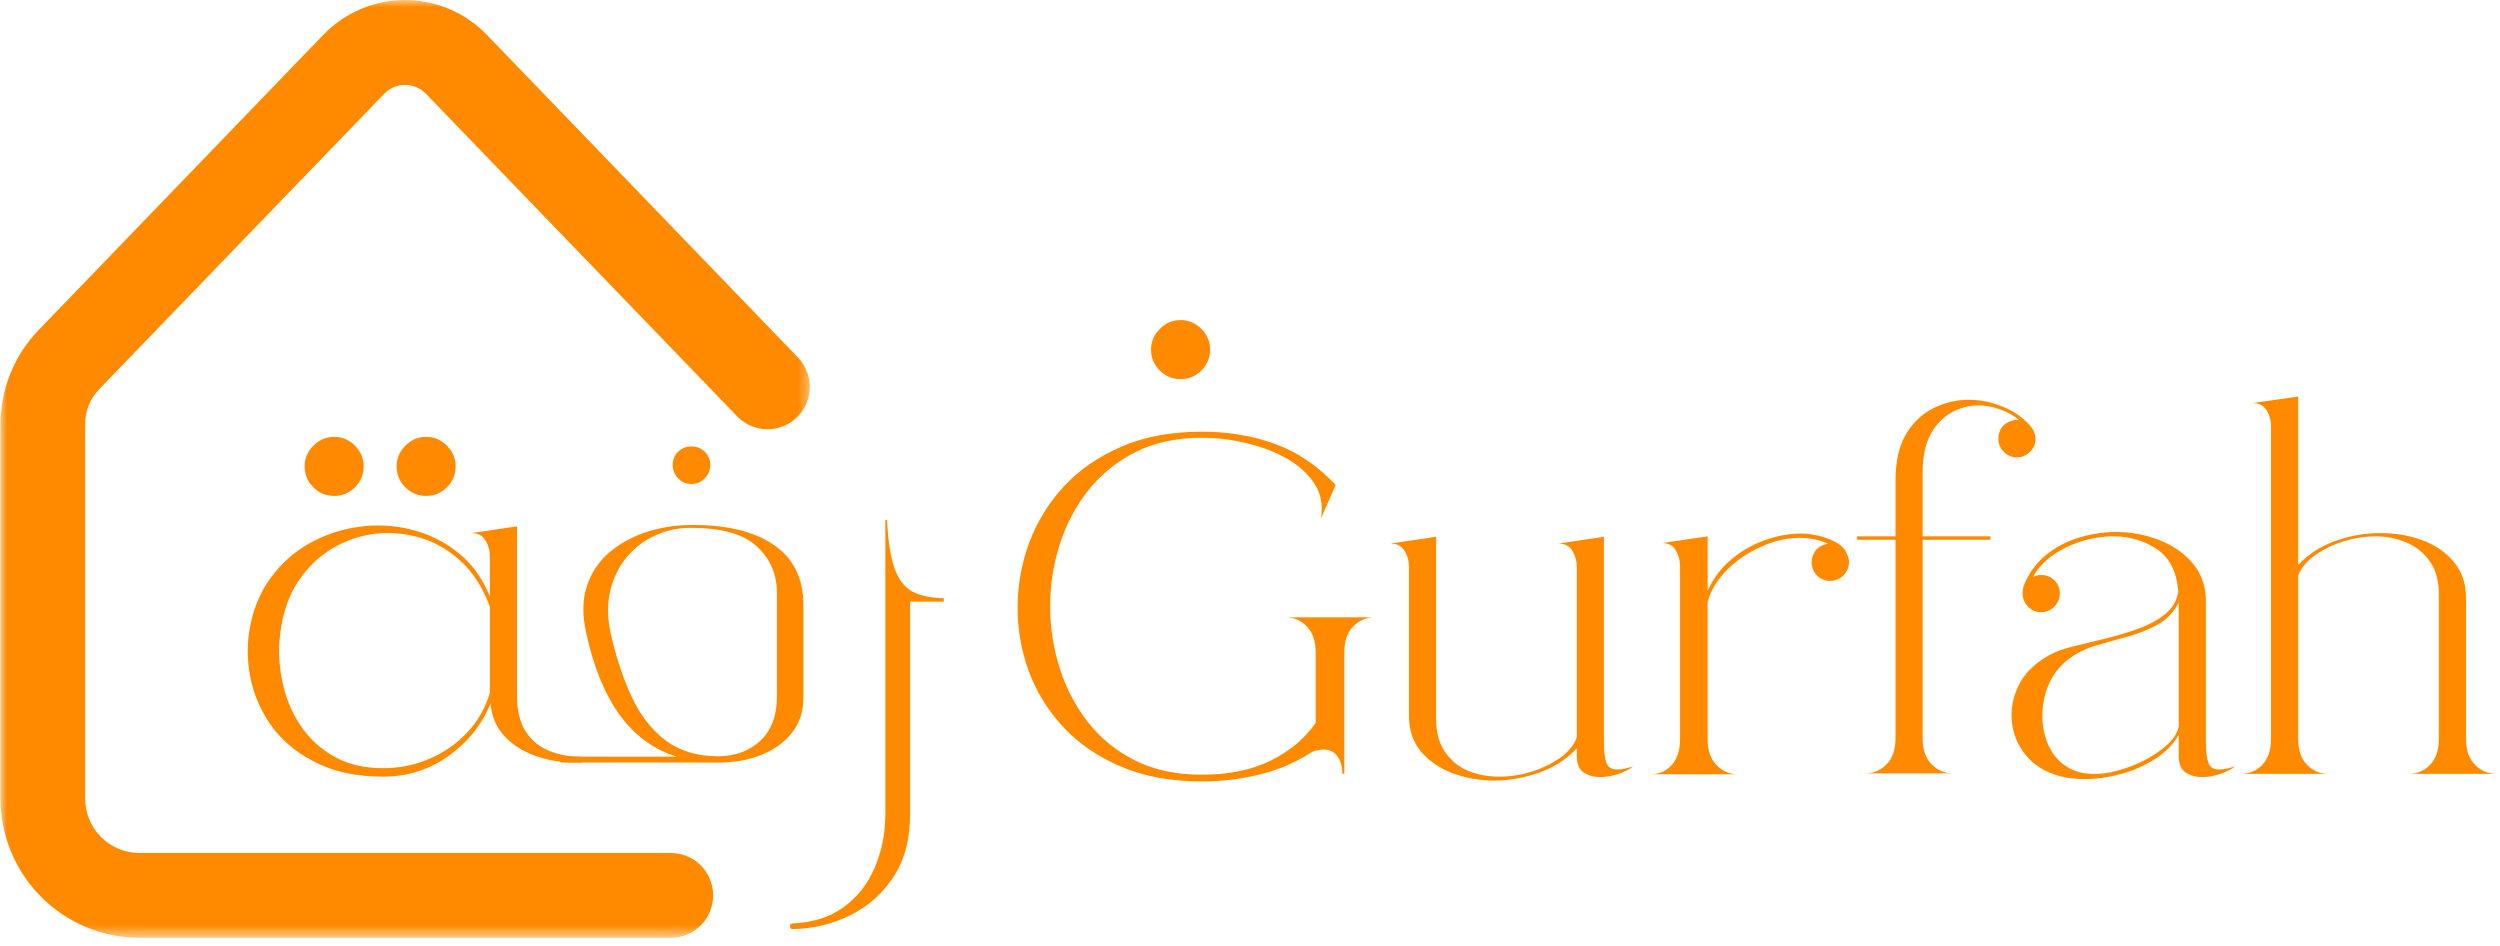 <svg width="177" height="67" viewBox="0 0 177 67" fill="none" xmlns="http://www.w3.org/2000/svg">
<mask id="mask0_7_1308" style="mask-type:luminance" maskUnits="userSpaceOnUse" x="0" y="0" width="58" height="67">
<path d="M0 0H57.547V66.4H0V0Z" fill="white"/>
</mask>
<g mask="url(#mask0_7_1308)">
<path d="M47.491 66.396H9.868C9.222 66.392 8.581 66.331 7.95 66.204C7.316 66.077 6.702 65.889 6.106 65.643C5.51 65.393 4.942 65.09 4.408 64.728C3.87 64.371 3.374 63.96 2.917 63.503C2.459 63.045 2.052 62.55 1.695 62.008C1.337 61.47 1.034 60.905 0.784 60.306C0.538 59.71 0.35 59.092 0.223 58.457C0.096 57.823 0.035 57.181 0.035 56.536V30.087C0.031 28.831 0.265 27.617 0.734 26.452C1.207 25.284 1.875 24.251 2.751 23.352L22.879 2.478C23.252 2.087 23.663 1.737 24.109 1.429C24.554 1.118 25.027 0.861 25.526 0.646C26.026 0.434 26.537 0.273 27.071 0.165C27.602 0.058 28.136 0 28.677 0C29.219 0 29.757 0.058 30.287 0.165C30.818 0.273 31.333 0.434 31.828 0.646C32.328 0.861 32.8 1.118 33.246 1.429C33.692 1.737 34.103 2.087 34.48 2.478L56.482 25.296C56.759 25.58 56.971 25.907 57.12 26.279C57.266 26.648 57.339 27.037 57.331 27.432C57.328 27.832 57.243 28.216 57.086 28.581C56.928 28.95 56.705 29.269 56.421 29.549C56.133 29.826 55.806 30.038 55.434 30.184C55.065 30.33 54.68 30.399 54.281 30.391C53.885 30.383 53.504 30.299 53.139 30.141C52.774 29.98 52.455 29.753 52.179 29.465L30.176 6.659C29.98 6.452 29.753 6.29 29.492 6.179C29.235 6.067 28.962 6.01 28.677 6.01C28.393 6.01 28.124 6.067 27.863 6.179C27.602 6.29 27.375 6.452 27.183 6.659L7.055 27.521C6.363 28.239 6.021 29.096 6.029 30.095V56.536C6.029 57.047 6.125 57.539 6.321 58.011C6.517 58.484 6.794 58.899 7.155 59.261C7.516 59.622 7.931 59.902 8.404 60.098C8.873 60.294 9.365 60.394 9.876 60.394H47.498C47.894 60.394 48.275 60.471 48.644 60.621C49.009 60.774 49.335 60.99 49.616 61.27C49.896 61.555 50.111 61.877 50.261 62.246C50.415 62.611 50.492 62.996 50.492 63.395C50.492 63.791 50.415 64.175 50.261 64.544C50.111 64.909 49.896 65.236 49.616 65.516C49.335 65.797 49.009 66.016 48.644 66.166C48.275 66.319 47.894 66.396 47.498 66.396H47.491Z" fill="#FF8A00"/>
</g>
<path d="M85.096 55.326C82.92 55.326 81.014 54.976 79.378 54.281C77.737 53.585 76.369 52.647 75.274 51.468C74.186 50.292 73.372 48.97 72.83 47.502C72.296 46.027 72.038 44.513 72.046 42.953C72.057 41.385 72.33 39.871 72.876 38.403C73.429 36.928 74.248 35.602 75.335 34.422C76.43 33.246 77.795 32.309 79.424 31.609C81.053 30.914 82.944 30.564 85.096 30.564C86.959 30.564 88.681 30.852 90.26 31.425C91.847 32.001 93.28 32.969 94.564 34.33L93.519 36.728C93.68 35.806 93.538 34.991 93.088 34.284C92.635 33.577 91.997 32.985 91.167 32.501C90.337 32.02 89.388 31.651 88.323 31.394C87.255 31.129 86.179 30.994 85.096 30.994C83.301 30.994 81.733 31.332 80.392 32.009C79.059 32.685 77.94 33.592 77.041 34.73C76.15 35.859 75.477 37.135 75.028 38.557C74.574 39.971 74.352 41.431 74.352 42.937C74.352 44.436 74.574 45.888 75.028 47.303C75.477 48.717 76.142 49.992 77.026 51.13C77.918 52.267 79.032 53.174 80.377 53.85C81.729 54.519 83.301 54.849 85.096 54.849C86.978 54.849 88.604 54.519 89.968 53.85C91.328 53.174 92.389 52.282 93.15 51.176V46.196C93.15 45.389 92.938 44.774 92.519 44.351C92.108 43.921 91.613 43.706 91.028 43.706H97.3C96.735 43.706 96.239 43.921 95.809 44.351C95.386 44.774 95.178 45.389 95.178 46.196V54.788H95.04C95.04 54.296 94.925 53.889 94.702 53.558C94.475 53.231 94.137 53.066 93.688 53.066C93.553 53.066 93.399 53.089 93.226 53.128C93.061 53.159 92.892 53.231 92.719 53.343C91.612 54.042 90.414 54.542 89.123 54.849C87.831 55.164 86.486 55.326 85.096 55.326Z" fill="#FF8A00"/>
<path d="M99.755 50.684V40.124C99.755 39.705 99.648 39.325 99.433 38.987C99.218 38.649 98.883 38.48 98.434 38.48L101.677 38.003V50.684C101.646 51.71 101.846 52.544 102.276 53.189C102.707 53.827 103.26 54.288 103.936 54.573C104.62 54.849 105.358 54.988 106.15 54.988C106.918 54.988 107.663 54.872 108.394 54.65C109.12 54.426 109.765 54.123 110.33 53.743C110.891 53.366 111.299 52.928 111.545 52.436L111.637 52.19V40.124C111.637 39.705 111.529 39.325 111.314 38.987C111.106 38.649 110.78 38.48 110.33 38.48L113.558 38.003V52.436C113.558 53.135 113.612 53.65 113.727 53.989C113.838 54.319 114.1 54.48 114.511 54.48C114.818 54.48 115.195 54.404 115.648 54.25C115.36 54.476 114.995 54.661 114.557 54.803C114.115 54.945 113.696 55.018 113.297 55.018C112.843 55.018 112.455 54.911 112.129 54.696C111.798 54.473 111.637 54.077 111.637 53.512V52.974C110.949 53.735 110.069 54.307 108.993 54.696C107.925 55.072 106.857 55.264 105.781 55.264C104.743 55.264 103.767 55.087 102.845 54.742C101.923 54.396 101.173 53.881 100.601 53.205C100.036 52.528 99.755 51.691 99.755 50.684Z" fill="#FF8A00"/>
<path d="M123.022 54.819H116.859C117.443 54.819 117.934 54.611 118.334 54.188C118.741 53.758 118.949 53.139 118.949 52.329V40.094C118.949 39.675 118.845 39.294 118.641 38.956C118.445 38.618 118.123 38.449 117.673 38.449L120.901 37.973V41.846C121.277 40.977 121.827 40.24 122.546 39.633C123.272 39.018 124.071 38.557 124.943 38.249C125.823 37.934 126.68 37.773 127.51 37.773C127.848 37.773 128.233 37.819 128.663 37.911C129.101 38.003 129.516 38.153 129.908 38.357C130.308 38.553 130.584 38.818 130.738 39.156L130.846 39.417C130.957 39.786 130.922 40.132 130.738 40.447C130.561 40.755 130.296 40.966 129.939 41.078C129.577 41.17 129.247 41.135 128.94 40.97C128.632 40.797 128.421 40.532 128.309 40.171C128.225 39.813 128.267 39.475 128.432 39.156C128.605 38.841 128.87 38.634 129.232 38.541C129.27 38.541 129.309 38.537 129.339 38.526C129.378 38.518 129.408 38.511 129.431 38.511C129.132 38.357 128.809 38.249 128.463 38.188C128.113 38.118 127.771 38.08 127.433 38.08C126.519 38.08 125.604 38.291 124.682 38.711C123.76 39.121 122.961 39.663 122.284 40.34C121.608 41.008 121.154 41.734 120.932 42.522C120.932 42.545 120.924 42.561 120.916 42.568C120.905 42.58 120.901 42.599 120.901 42.63V52.329C120.901 53.139 121.116 53.758 121.546 54.188C121.977 54.611 122.469 54.819 123.022 54.819Z" fill="#FF8A00"/>
<path d="M136.124 37.973H140.92V38.219H136.124V52.267C136.124 53.078 136.339 53.697 136.77 54.127C137.2 54.549 137.692 54.757 138.245 54.757H132.051C132.635 54.757 133.135 54.549 133.557 54.127C133.988 53.697 134.203 53.078 134.203 52.267V38.219H131.482V37.973H134.203V34.007C134.203 32.677 134.449 31.59 134.941 30.748C135.44 29.911 136.086 29.296 136.877 28.904C137.676 28.504 138.514 28.305 139.398 28.305C140.205 28.305 140.996 28.466 141.765 28.781C142.541 29.088 143.194 29.534 143.717 30.118C143.982 30.437 144.117 30.756 144.117 31.071C144.117 31.432 143.982 31.74 143.717 31.994C143.459 32.251 143.152 32.378 142.795 32.378C142.434 32.378 142.126 32.251 141.873 31.994C141.615 31.74 141.488 31.432 141.488 31.071C141.488 30.641 141.627 30.31 141.903 30.072C142.188 29.838 142.533 29.719 142.933 29.719C142.503 29.381 142.042 29.131 141.55 28.965C141.058 28.793 140.566 28.704 140.074 28.704C139.398 28.704 138.756 28.873 138.153 29.211C137.546 29.55 137.054 30.068 136.677 30.764C136.308 31.463 136.124 32.358 136.124 33.454V37.973Z" fill="#FF8A00"/>
<path d="M146.369 55.065C145.22 54.857 144.313 54.411 143.648 53.712C142.991 53.016 142.595 52.213 142.465 51.299C142.33 50.388 142.468 49.493 142.88 48.609C143.298 47.718 144.009 46.991 145.016 46.426C145.466 46.161 146.053 45.942 146.784 45.765C147.521 45.581 148.297 45.392 149.12 45.197C149.938 44.993 150.718 44.758 151.456 44.49C152.194 44.213 152.813 43.871 153.316 43.46C153.827 43.041 154.131 42.514 154.223 41.877C154.107 40.463 153.596 39.459 152.686 38.864C151.771 38.272 150.757 37.973 149.643 37.973C148.874 37.973 148.098 38.096 147.322 38.342C146.553 38.587 145.869 38.926 145.277 39.356C144.682 39.786 144.236 40.286 143.94 40.847C144.125 40.755 144.313 40.709 144.509 40.709C144.878 40.709 145.189 40.831 145.446 41.078C145.7 41.323 145.831 41.638 145.831 42.015C145.831 42.376 145.7 42.687 145.446 42.953C145.189 43.21 144.878 43.337 144.509 43.337C144.147 43.337 143.84 43.21 143.587 42.953C143.329 42.687 143.202 42.376 143.202 42.015C143.202 41.923 143.206 41.842 143.218 41.769C143.225 41.688 143.241 41.6 143.264 41.508C143.602 40.639 144.113 39.917 144.801 39.341C145.485 38.768 146.265 38.349 147.137 38.08C148.017 37.804 148.909 37.665 149.812 37.665C150.864 37.665 151.871 37.85 152.824 38.219C153.777 38.58 154.561 39.106 155.176 39.802C155.798 40.501 156.133 41.362 156.175 42.384V52.436C156.175 53.135 156.229 53.65 156.344 53.989C156.455 54.319 156.713 54.48 157.113 54.48C157.427 54.48 157.812 54.404 158.265 54.25C157.965 54.476 157.597 54.661 157.159 54.803C156.728 54.945 156.305 55.018 155.898 55.018C155.456 55.018 155.072 54.911 154.745 54.696C154.415 54.473 154.254 54.077 154.254 53.512V52.021C153.854 52.72 153.285 53.297 152.548 53.758C151.817 54.219 151.018 54.569 150.15 54.803C149.289 55.038 148.451 55.157 147.644 55.157C147.191 55.157 146.768 55.126 146.369 55.065ZM146.369 46.734C145.761 47.226 145.312 47.825 145.016 48.532C144.728 49.239 144.589 49.977 144.601 50.745C144.609 51.506 144.77 52.213 145.078 52.867C145.392 53.523 145.869 54.031 146.507 54.388C147.153 54.749 147.959 54.868 148.935 54.757C149.558 54.688 150.273 54.492 151.072 54.173C151.871 53.846 152.578 53.435 153.193 52.943C153.808 52.444 154.161 51.937 154.254 51.422V42.661C153.892 43.36 153.393 43.882 152.747 44.228C152.109 44.578 151.402 44.859 150.626 45.074C149.858 45.281 149.093 45.496 148.336 45.719C147.587 45.946 146.929 46.284 146.369 46.734Z" fill="#FF8A00"/>
<path d="M164.832 54.788H158.669C159.253 54.788 159.748 54.58 160.16 54.158C160.578 53.727 160.79 53.108 160.79 52.298V30.195C160.79 29.765 160.682 29.381 160.467 29.042C160.252 28.704 159.917 28.535 159.468 28.535L162.711 28.074V40.002C163.426 39.233 164.31 38.664 165.355 38.295C166.4 37.927 167.461 37.742 168.536 37.742C169.589 37.742 170.581 37.911 171.503 38.249C172.425 38.587 173.167 39.102 173.732 39.786C174.304 40.463 174.592 41.308 174.592 42.322V52.298C174.592 53.108 174.808 53.727 175.238 54.158C175.668 54.58 176.164 54.788 176.729 54.788H170.55C171.134 54.788 171.63 54.58 172.041 54.158C172.46 53.727 172.671 53.108 172.671 52.298V42.322C172.702 41.27 172.502 40.428 172.072 39.802C171.641 39.167 171.08 38.706 170.396 38.418C169.72 38.122 168.986 37.973 168.198 37.973C167.461 37.973 166.715 38.088 165.97 38.311C165.232 38.537 164.578 38.845 164.018 39.233C163.453 39.613 163.049 40.048 162.803 40.539L162.711 40.77V52.298C162.711 53.108 162.918 53.727 163.341 54.158C163.772 54.58 164.267 54.788 164.832 54.788Z" fill="#FF8A00"/>
<path d="M41.093 53.574C41.205 53.574 41.263 53.631 41.263 53.743V53.819C41.263 53.935 41.205 53.989 41.093 53.989H40.725C39.729 53.989 38.788 53.831 37.897 53.512C37.013 53.197 36.286 52.728 35.714 52.113C35.138 51.499 34.811 50.73 34.73 49.808C34.115 51.314 33.12 52.555 31.748 53.528C30.384 54.5 28.836 54.988 27.107 54.988C25.354 54.988 23.837 54.684 22.557 54.081C21.273 53.477 20.24 52.682 19.452 51.698C18.672 50.707 18.13 49.604 17.823 48.394C17.523 47.175 17.462 45.961 17.638 44.751C17.861 43.298 18.353 42.042 19.114 40.985C19.883 39.921 20.812 39.079 21.911 38.465C23.018 37.85 24.19 37.461 25.431 37.296C26.68 37.123 27.91 37.189 29.12 37.496C30.338 37.796 31.433 38.334 32.409 39.11C33.393 39.879 34.15 40.92 34.684 42.23V39.387C34.684 38.968 34.577 38.587 34.361 38.249C34.154 37.911 33.827 37.742 33.378 37.742L36.605 37.266V49.27C36.605 50.307 36.809 51.145 37.22 51.791C37.639 52.428 38.192 52.882 38.88 53.159C39.564 53.435 40.302 53.574 41.093 53.574ZM27.107 54.388C28.275 54.388 29.37 54.165 30.396 53.727C31.418 53.289 32.306 52.674 33.055 51.883C33.812 51.084 34.354 50.146 34.684 49.07V42.968C34.211 41.669 33.551 40.612 32.701 39.802C31.848 38.995 30.892 38.426 29.827 38.096C28.759 37.769 27.679 37.665 26.584 37.788C25.497 37.911 24.467 38.265 23.494 38.849C22.53 39.433 21.719 40.228 21.066 41.231C20.42 42.226 20.009 43.444 19.836 44.889C19.702 46.007 19.752 47.129 19.99 48.255C20.224 49.385 20.643 50.407 21.25 51.33C21.854 52.244 22.642 52.982 23.617 53.543C24.601 54.104 25.762 54.388 27.107 54.388Z" fill="#FF8A00"/>
<path d="M48.966 34.268C48.586 34.268 48.267 34.138 48.013 33.869C47.756 33.603 47.629 33.292 47.629 32.931C47.629 32.543 47.756 32.224 48.013 31.978C48.267 31.732 48.586 31.609 48.966 31.609C49.324 31.609 49.631 31.732 49.888 31.978C50.154 32.224 50.288 32.543 50.288 32.931C50.288 33.292 50.154 33.603 49.888 33.869C49.631 34.138 49.324 34.268 48.966 34.268ZM48.735 37.173C51.295 37.123 53.293 37.581 54.73 38.541C56.163 39.494 56.882 40.935 56.882 42.861V49.408C56.882 50.373 56.609 51.199 56.067 51.883C55.533 52.559 54.811 53.082 53.9 53.451C52.997 53.812 51.983 53.989 50.856 53.989H39.805C39.694 53.989 39.636 53.935 39.636 53.819V53.743C39.636 53.631 39.694 53.574 39.805 53.574H47.921C44.693 52.59 42.549 49.662 41.496 44.782C41.219 43.521 41.239 42.422 41.557 41.477C41.873 40.535 42.395 39.752 43.125 39.126C43.852 38.503 44.701 38.026 45.677 37.696C46.66 37.369 47.679 37.196 48.735 37.173ZM55.007 49.27V41.984C55.007 40.663 54.534 39.567 53.592 38.695C52.647 37.815 51.106 37.373 48.966 37.373H48.828C48.028 37.373 47.237 37.542 46.461 37.88C45.681 38.219 45.008 38.711 44.447 39.356C43.894 39.994 43.494 40.762 43.248 41.662C43.002 42.553 42.987 43.563 43.202 44.69C43.59 46.442 44.093 47.979 44.708 49.301C45.323 50.623 46.127 51.664 47.121 52.421C48.125 53.17 49.358 53.543 50.826 53.543C52.032 53.543 53.032 53.181 53.823 52.452C54.611 51.725 55.007 50.664 55.007 49.27Z" fill="#FF8A00"/>
<path d="M62.806 36.866C62.875 38.28 63.044 39.387 63.313 40.186C63.59 40.985 64.005 41.546 64.558 41.861C65.119 42.169 65.872 42.334 66.817 42.353V42.599H64.435V57.616C64.435 59.418 64.035 60.921 63.236 62.12C62.437 63.318 61.407 64.217 60.147 64.825C58.894 65.439 57.549 65.754 56.104 65.778C55.993 65.778 55.935 65.72 55.935 65.609V65.532C55.935 65.428 55.993 65.378 56.104 65.378C57.518 65.324 58.71 64.951 59.686 64.256C60.669 63.556 61.411 62.627 61.914 61.459C62.425 60.29 62.683 59.007 62.683 57.616V36.866C62.683 36.827 62.702 36.8 62.744 36.789C62.783 36.781 62.806 36.804 62.806 36.866Z" fill="#FF8A00"/>
<path d="M81.495 24.752C81.495 24.191 81.699 23.703 82.11 23.292C82.518 22.873 83.01 22.662 83.586 22.662C84.159 22.662 84.65 22.873 85.061 23.292C85.469 23.703 85.676 24.191 85.676 24.752C85.676 25.329 85.469 25.82 85.061 26.228C84.65 26.639 84.159 26.843 83.586 26.843C83.01 26.843 82.518 26.639 82.11 26.228C81.699 25.82 81.495 25.329 81.495 24.752Z" fill="#FF8A00"/>
<path d="M21.567 33.021C21.567 32.46 21.771 31.972 22.182 31.561C22.589 31.142 23.081 30.93 23.657 30.93C24.23 30.93 24.722 31.142 25.133 31.561C25.54 31.972 25.748 32.46 25.748 33.021C25.748 33.597 25.54 34.089 25.133 34.496C24.722 34.907 24.23 35.111 23.657 35.111C23.081 35.111 22.589 34.907 22.182 34.496C21.771 34.089 21.567 33.597 21.567 33.021Z" fill="#FF8A00"/>
<path d="M28.08 33.021C28.08 32.46 28.284 31.972 28.695 31.561C29.102 31.142 29.594 30.93 30.17 30.93C30.743 30.93 31.235 31.142 31.646 31.561C32.053 31.972 32.261 32.46 32.261 33.021C32.261 33.597 32.053 34.089 31.646 34.496C31.235 34.907 30.743 35.111 30.17 35.111C29.594 35.111 29.102 34.907 28.695 34.496C28.284 34.089 28.08 33.597 28.08 33.021Z" fill="#FF8A00"/>
</svg>
